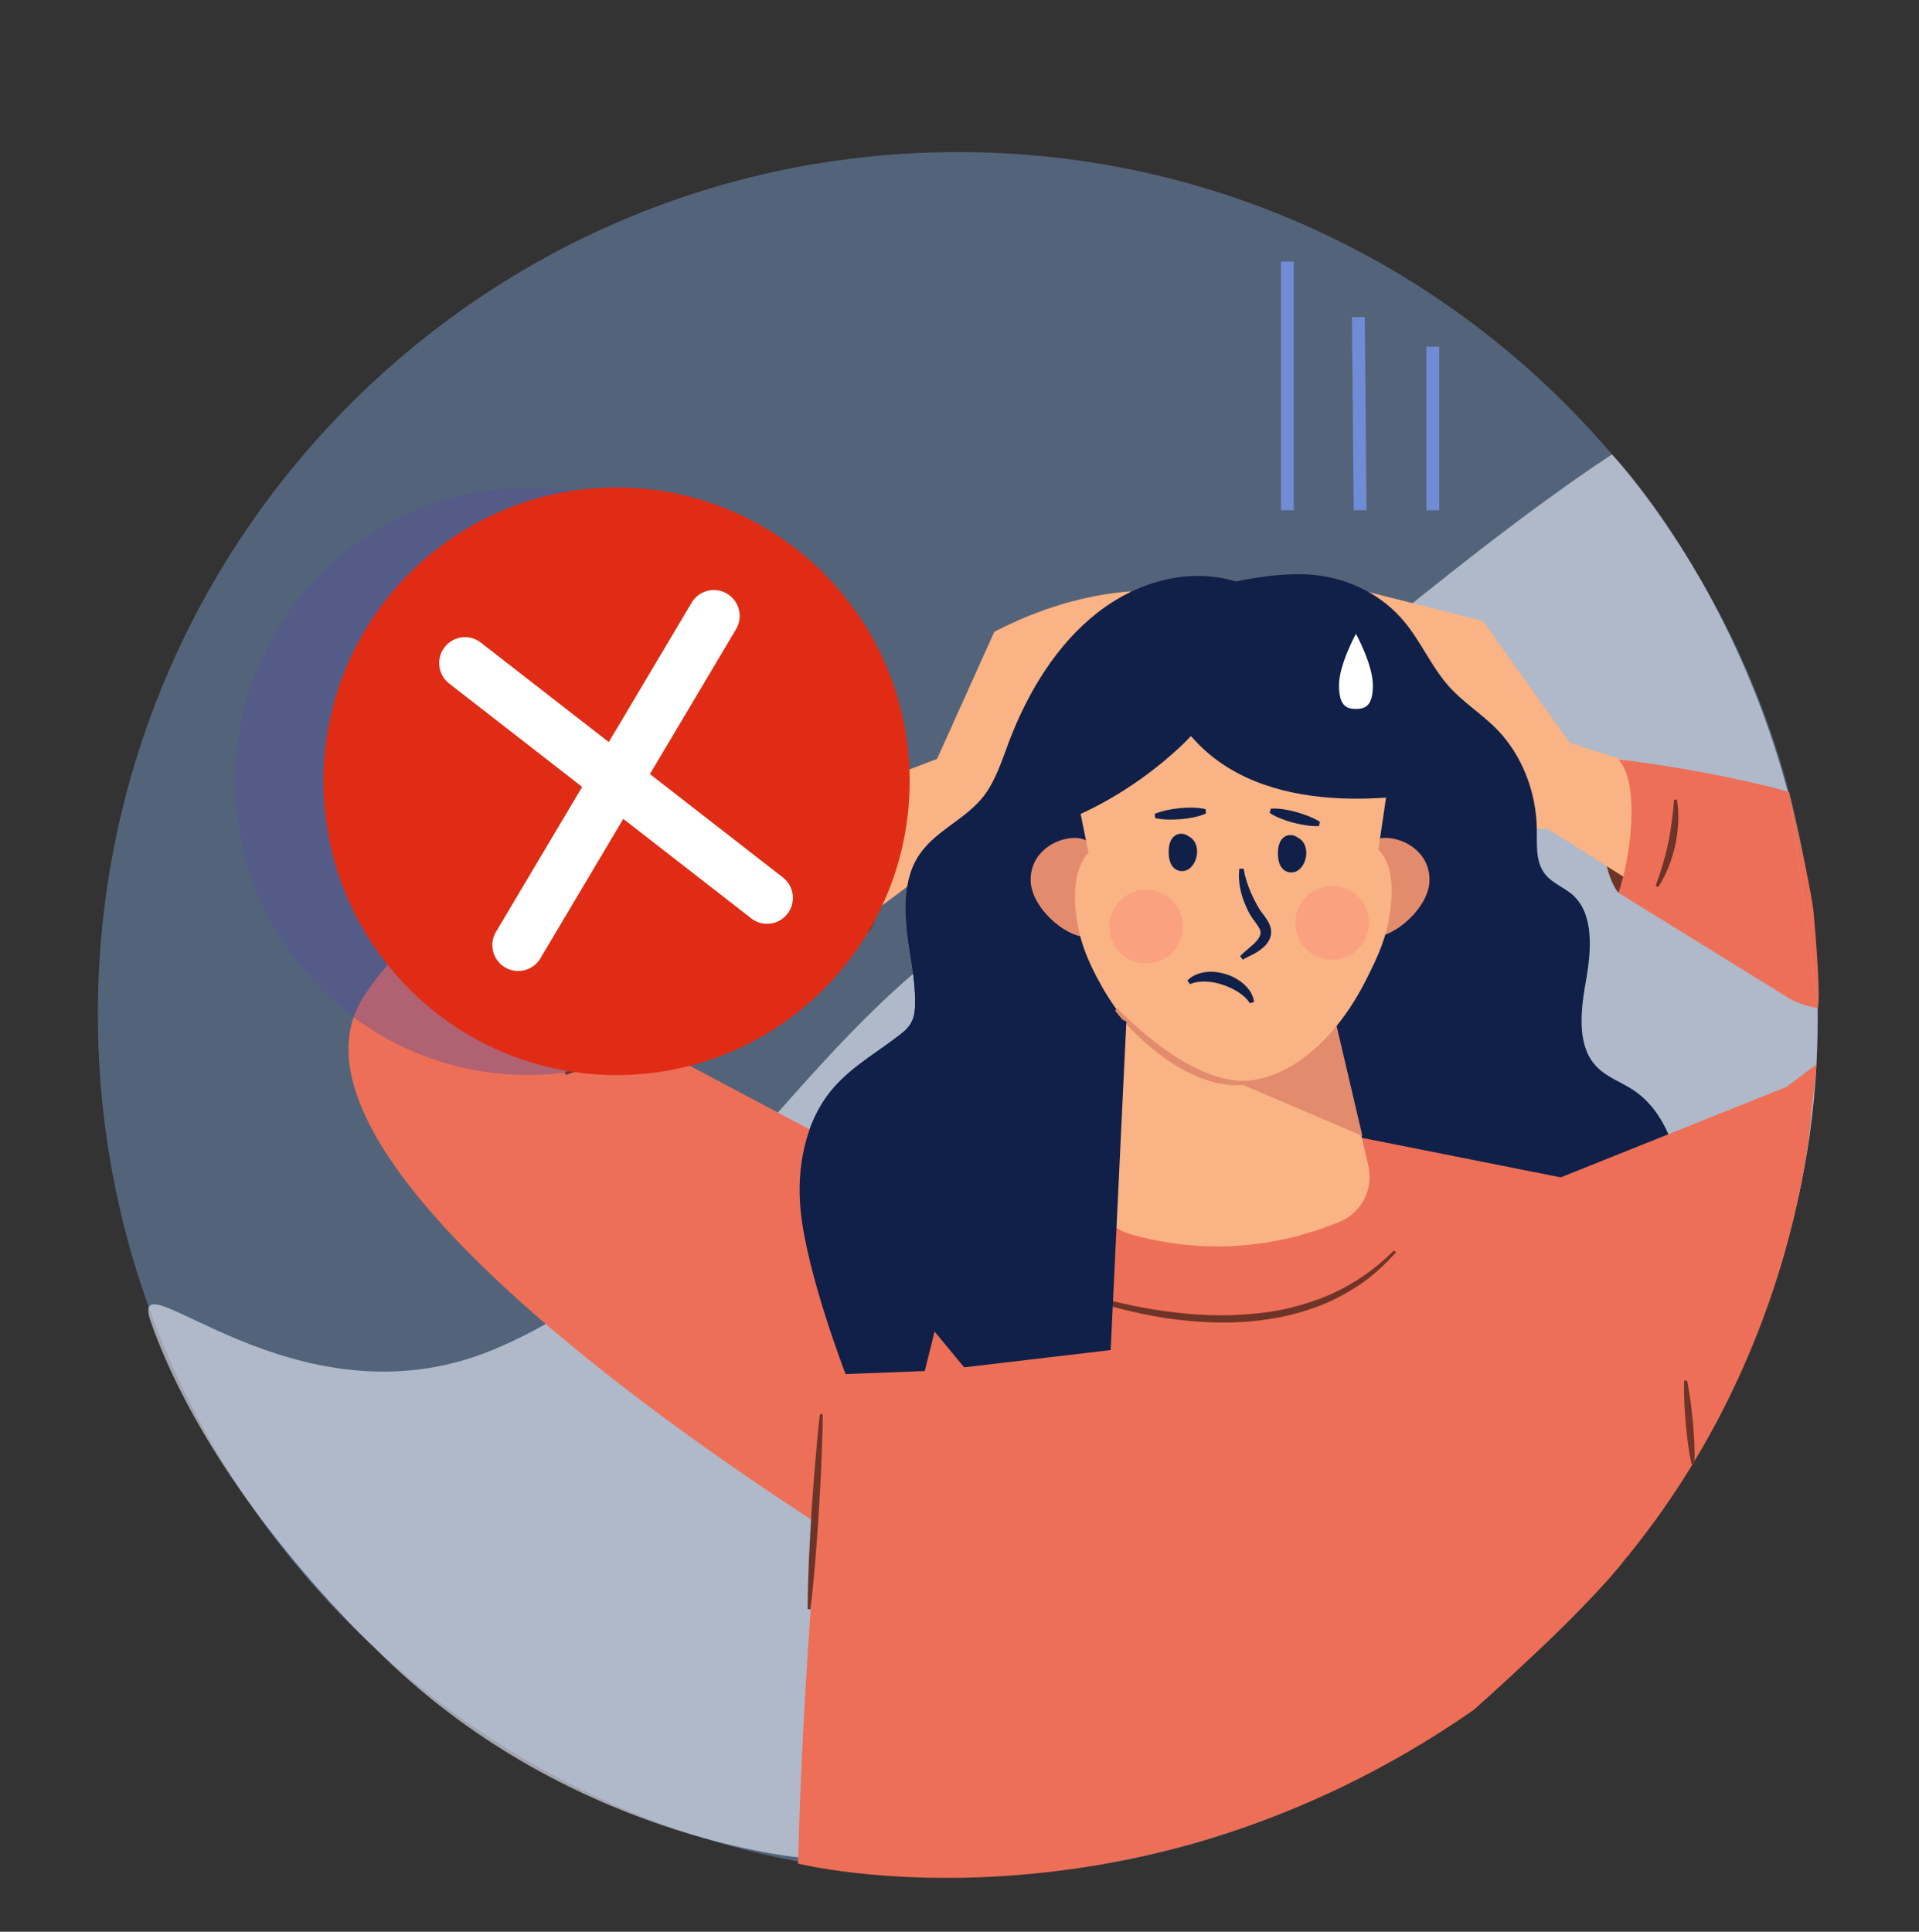 <svg width="150" height="151" viewBox="0 0 150 151" fill="none" xmlns="http://www.w3.org/2000/svg">
<rect x="0" y="0" width="150" height="151" fill="#333333" stroke="none"/>
<path d="M74.875 146.675C112.002 146.675 142.1 116.502 142.1 79.281C142.1 42.061 112.002 11.888 74.875 11.888C37.748 11.888 7.65 42.061 7.65 79.281C7.65 116.502 37.748 146.675 74.875 146.675Z" fill="#53647A"/>
<g opacity="0.6">
<path d="M11.804 103.375C9.731 97.54 22.936 111.99 38.553 105.505C55.457 98.484 62.48 80.493 78.128 71.243C94.077 61.814 107.253 48.793 122.234 38.106C123.467 37.228 124.723 36.36 126.002 35.523C126.002 35.523 143.463 53.74 141.984 83.2C140.505 112.659 118.196 130.775 118.196 130.775L62.815 145.232C62.815 145.232 44.128 143.747 29.288 128.809C29.288 128.809 16.688 117.132 11.804 103.373V103.375Z" fill="#EDF2FF"/>
</g>
<path d="M67.763 72.972C67.763 72.972 69.831 72.055 67.738 61.395L61.797 68.485L67.763 72.972Z" fill="#6F3428"/>
<path d="M73.247 59.322L77.722 49.385C81.278 47.549 84.834 46.494 88.39 46.221L86.88 48.124L90.095 48.587L87.654 49.844C87.654 49.844 83.603 50.651 82.733 53.156C81.865 55.663 77.778 62.822 77.593 65.647L75.44 65.922L73.249 59.322H73.247Z" fill="#F9B384"/>
<path d="M73.246 59.322L67.738 61.42L65.186 73.596L75.439 65.922L77.862 61.575L73.246 59.322Z" fill="#F9B384"/>
<path d="M126.508 69.789C126.508 69.789 123.958 67.04 126.508 59.371L131.657 65.305L126.508 69.791V69.789Z" fill="#6F3428"/>
<path d="M122.707 58.068L115.922 48.542L106.597 46.185L108.25 47.963L105.08 48.674L107.61 49.739C107.61 49.739 110.869 50.933 111.929 53.364C112.989 55.795 118.461 61.91 118.863 64.712L121.031 64.82L122.705 58.068H122.707Z" fill="#F9B384"/>
<path d="M122.706 58.068L127.519 59.611L131.849 71.67L121.033 64.82L118.28 60.673L122.706 58.068Z" fill="#F9B384"/>
<path d="M131.394 93.693C131.387 96.988 130.379 100.159 129.379 103.255L80.033 113.887L65.998 103.48C65.864 103.277 65.739 103.076 65.617 102.872C64.064 100.383 62.89 97.547 62.574 94.537C62.221 91.271 62.948 87.782 64.9 85.344C66.384 83.486 68.439 82.359 70.27 80.941C70.67 80.634 71.073 80.299 71.292 79.811C71.488 79.395 71.528 78.903 71.535 78.427C71.558 76.506 71.102 74.625 70.888 72.719C70.882 72.643 70.87 72.574 70.866 72.5C70.676 70.659 70.761 68.691 71.651 67.141C72.905 64.972 75.415 64.155 76.916 62.199C77.833 60.995 78.313 59.454 78.862 57.992C80.363 54.037 82.625 50.369 85.755 47.914C88.879 45.46 92.925 44.331 96.604 45.453C96.604 45.453 100.04 44.673 102.695 44.939C105.356 45.199 107.996 46.433 109.807 48.643C111.077 50.182 111.909 52.134 113.225 53.621C114.385 54.934 115.875 55.827 117.082 57.088C118.952 59.045 120.078 61.881 120.125 64.757C120.143 65.92 120.02 67.195 120.634 68.136C121.205 69.029 122.267 69.324 123.012 70.029C124.583 71.523 124.386 74.278 123.987 76.546C123.583 78.82 123.22 81.495 124.623 83.184C125.437 84.161 126.662 84.539 127.688 85.221C130.205 86.894 131.4 90.39 131.394 93.689V93.693Z" fill="#102048"/>
<path d="M126.941 121.992C123.775 126.081 115.184 133.667 115.184 133.667C88.524 152.21 62.382 145.673 62.382 145.673C62.73 131.728 63.964 115.815 65.933 98.26L89.22 89.193L103.846 88.422L129.058 93.438L141.643 86.23C141.643 86.23 140.951 105.059 126.941 121.992Z" fill="#EE6F57"/>
<path d="M67.763 72.972L50.346 81.413L79.406 96.847L69.976 122.894C69.976 122.894 18.974 92.797 28.404 77.942C37.835 63.086 67.738 61.398 67.738 61.398C66.569 66.35 66.395 70.38 67.763 72.974V72.972Z" fill="#EE6F57"/>
<path d="M142.1 78.798C142.1 78.798 140.601 78.599 139.55 77.85L126.508 69.789C127.501 66.958 128.193 61.156 126.508 59.371C126.508 59.371 131.789 59.904 138.593 61.557L139.847 61.923" fill="#EE6F57"/>
<path d="M127.387 121.545L113.229 95.547L139.644 84.96L141.986 83.204C141.986 83.204 140.594 106.05 126.943 121.545C113.292 137.04 126.943 121.545 126.943 121.545" fill="#EE6F57"/>
<path d="M88.33 78.326L85.653 92.088C85.276 94.018 86.431 95.914 88.316 96.46C93.521 97.963 99.074 97.71 104.12 95.738L104.649 95.532C106.398 94.847 107.382 92.982 106.96 91.148L103.846 77.604L88.33 78.326Z" fill="#F9B384"/>
<path d="M96.536 84.541L106.495 88.793L104.377 79.773L96.536 84.541Z" fill="#E38B6D"/>
<path d="M105.484 69.355C105.484 71.487 105.964 73.213 107.505 73.213C109.047 73.213 111.739 70.907 111.739 68.776C111.739 66.645 109.816 65.495 108.275 65.495C106.733 65.495 105.484 67.222 105.484 69.353V69.355Z" fill="#E38B6D"/>
<path d="M86.815 69.355C86.815 71.487 86.335 73.213 84.794 73.213C83.252 73.213 80.56 70.907 80.56 68.776C80.56 66.645 82.483 65.495 84.024 65.495C85.566 65.495 86.815 67.222 86.815 69.353V69.355Z" fill="#E38B6D"/>
<path d="M107.744 66.412C108.71 67.343 108.966 69.078 108.658 71.283C108.404 73.187 107.784 74.623 106.742 76.669C104.636 80.827 101.084 84.506 96.749 84.539C91.96 84.3 88.319 80.974 86.15 77.15C84.97 75.065 84.365 73.489 84.12 71.525C83.857 69.429 84.147 67.622 85.082 66.654L83.901 60.823L83.415 57.846L96.044 53.501V53.443L96.131 53.469L96.219 53.438V53.496L109.006 57.334L108.638 60.329L107.744 66.412Z" fill="#F9B384"/>
<path d="M79.502 65.303C87.681 63.52 93.095 57.533 93.095 57.533C98.724 64.133 109.622 62.462 113.881 61.543L112.292 55.695L101.178 46.587L85.588 51.349L80.754 56.697L79.502 65.303Z" fill="#102048"/>
<path d="M82.721 100.41C83.808 100.826 84.93 101.163 86.057 101.463C87.183 101.767 88.319 102.031 89.466 102.237C91.757 102.64 94.081 102.886 96.401 102.796C97.559 102.749 98.715 102.646 99.853 102.443C100.991 102.228 102.104 101.91 103.186 101.512C105.345 100.689 107.322 99.399 108.96 97.739L109.125 97.894C108.328 98.764 107.465 99.589 106.494 100.278C105.515 100.949 104.471 101.532 103.369 101.984C102.264 102.429 101.116 102.751 99.951 102.986C98.784 103.203 97.602 103.335 96.417 103.371C94.048 103.433 91.681 103.194 89.372 102.72C87.061 102.241 84.798 101.557 82.63 100.622L82.719 100.414L82.721 100.41Z" fill="#6F3428"/>
<path d="M131.867 107.911C131.985 108.454 132.068 108.998 132.142 109.541C132.224 110.085 132.264 110.631 132.329 111.174C132.374 111.72 132.412 112.263 132.441 112.809C132.458 113.355 132.474 113.9 132.445 114.446L132.22 114.451C132.095 113.907 132.014 113.364 131.936 112.82C131.867 112.277 131.809 111.731 131.758 111.188C131.724 110.642 131.671 110.098 131.655 109.553C131.633 109.007 131.622 108.461 131.642 107.915L131.867 107.911Z" fill="#6F3428"/>
<path d="M64.314 110.555C64.303 111.829 64.258 113.102 64.204 114.372C64.158 115.645 64.071 116.915 64.006 118.186C63.923 119.456 63.832 120.724 63.731 121.994C63.622 123.263 63.508 124.531 63.352 125.797L63.127 125.783C63.131 124.508 63.178 123.236 63.227 121.963C63.288 120.691 63.357 119.42 63.435 118.15C63.531 116.882 63.604 115.609 63.718 114.341C63.825 113.073 63.941 111.805 64.088 110.539L64.314 110.552V110.555Z" fill="#6F3428"/>
<path d="M44.142 83.817C44.9 83.416 45.672 83.045 46.448 82.683C47.22 82.314 48.006 81.972 48.789 81.629C49.574 81.292 50.364 80.961 51.16 80.65C51.959 80.339 52.758 80.032 53.572 79.766L53.661 79.974C52.905 80.381 52.133 80.75 51.359 81.115C50.585 81.48 49.801 81.824 49.014 82.159C48.227 82.493 47.439 82.826 46.64 83.132C45.844 83.445 45.045 83.75 44.231 84.025L44.142 83.817Z" fill="#6F3428"/>
<path d="M64.236 63.874C63.689 65.238 63.397 66.669 63.39 68.112C63.386 68.832 63.45 69.552 63.575 70.263C63.7 70.977 63.903 71.675 64.153 72.366L63.95 72.464C63.553 71.822 63.274 71.106 63.082 70.371C62.891 69.633 62.806 68.868 62.815 68.105C62.837 66.582 63.232 65.05 64.033 63.768L64.234 63.871L64.236 63.874Z" fill="#6F3428"/>
<path d="M129.415 69.243C129.812 68.148 130.156 67.054 130.388 65.931C130.626 64.808 130.758 63.675 130.856 62.509L131.082 62.5C131.273 63.675 131.2 64.887 130.95 66.052C130.693 67.215 130.263 68.349 129.616 69.344L129.415 69.243Z" fill="#6F3428"/>
<path d="M107.311 53.565C107.311 51.944 105.988 49.546 105.988 49.546C105.988 49.546 104.665 51.946 104.665 53.565C104.665 55.185 105.258 55.415 105.988 55.415C106.718 55.415 107.311 55.187 107.311 53.565Z" fill="white"/>
<path opacity="0.4" d="M104.125 75.021C105.713 75.021 107.001 73.73 107.001 72.138C107.001 70.546 105.713 69.255 104.125 69.255C102.537 69.255 101.25 70.546 101.25 72.138C101.25 73.73 102.537 75.021 104.125 75.021Z" fill="#FC8879"/>
<path opacity="0.4" d="M91.628 74.467C92.751 73.341 92.751 71.516 91.628 70.39C90.505 69.264 88.684 69.264 87.561 70.39C86.438 71.516 86.438 73.341 87.561 74.467C88.684 75.593 90.505 75.593 91.628 74.467Z" fill="#FC8879"/>
<path d="M92.899 65.365C92.531 65.093 92.044 65.09 91.705 65.439C91.402 65.752 91.339 66.273 91.353 66.692C91.364 67.09 91.44 67.513 91.725 67.81C92.06 68.161 92.604 68.186 92.979 67.891C93.582 67.416 93.771 66.359 93.327 65.73C93.216 65.571 93.066 65.444 92.899 65.368V65.365Z" fill="#102048"/>
<path d="M101.865 65.833C101.754 65.674 101.604 65.547 101.437 65.471C101.069 65.198 100.582 65.195 100.243 65.544C99.94 65.858 99.877 66.379 99.891 66.797C99.902 67.195 99.978 67.618 100.263 67.915C100.598 68.266 101.142 68.291 101.517 67.996C102.12 67.522 102.309 66.464 101.865 65.835V65.833Z" fill="#102048"/>
<path d="M97.207 67.904C97.321 68.57 97.524 69.197 97.787 69.801C97.923 70.1 98.064 70.398 98.226 70.686C98.307 70.823 98.396 70.988 98.467 71.102C98.543 71.221 98.648 71.353 98.753 71.491C98.96 71.771 99.201 72.082 99.326 72.538C99.389 72.764 99.366 73.057 99.293 73.269C99.217 73.493 99.099 73.685 98.963 73.842C98.405 74.464 97.72 74.681 97.144 75.007L96.932 74.743C97.437 74.22 98.043 73.838 98.365 73.372C98.514 73.138 98.577 72.93 98.51 72.748C98.452 72.534 98.264 72.279 98.066 72.008C97.861 71.746 97.626 71.375 97.492 71.064C97.338 70.738 97.2 70.404 97.097 70.055C96.879 69.367 96.79 68.624 96.872 67.908L97.211 67.902L97.207 67.904Z" fill="#102048"/>
<path d="M92.816 76.64C93.191 76.253 93.733 76.045 94.264 75.984C94.802 75.92 95.34 75.996 95.844 76.152C96.348 76.316 96.823 76.57 97.225 76.928C97.62 77.279 97.97 77.763 98.019 78.328L97.693 78.418C97.459 78.044 97.127 77.772 96.763 77.534C96.395 77.302 95.993 77.116 95.578 76.978C94.744 76.705 93.861 76.6 93.008 76.924L92.819 76.644L92.816 76.64Z" fill="#102048"/>
<path d="M90.264 63.614C90.907 63.355 91.565 63.245 92.225 63.171C92.555 63.138 92.888 63.122 93.222 63.131C93.557 63.138 93.892 63.167 94.233 63.252L94.264 63.59C93.943 63.733 93.617 63.822 93.292 63.892C92.964 63.961 92.636 64.006 92.303 64.032C91.641 64.082 90.974 64.093 90.295 63.952L90.264 63.614Z" fill="#102048"/>
<path d="M103.094 64.574C102.4 64.596 101.747 64.471 101.102 64.31C100.781 64.227 100.464 64.126 100.152 64.003C99.841 63.88 99.536 63.737 99.244 63.54L99.331 63.212C99.681 63.187 100.018 63.216 100.348 63.265C100.678 63.315 101.004 63.386 101.323 63.476C101.961 63.659 102.59 63.88 103.181 64.245L103.094 64.574Z" fill="#102048"/>
<path d="M87.335 78.834C87.692 79.196 88.062 79.552 88.439 79.896C88.814 80.243 89.2 80.576 89.59 80.903C90.376 81.549 91.188 82.164 92.047 82.694C92.261 82.828 92.48 82.956 92.696 83.083C92.917 83.204 93.138 83.327 93.363 83.434C93.811 83.66 94.273 83.862 94.746 84.025C94.862 84.07 94.983 84.105 95.103 84.141C95.224 84.177 95.342 84.217 95.465 84.244C95.585 84.273 95.706 84.307 95.828 84.336L96.196 84.405C96.689 84.488 97.191 84.521 97.698 84.51L97.722 84.736C97.205 84.83 96.674 84.843 96.147 84.808C95.618 84.767 95.101 84.656 94.592 84.51C93.579 84.213 92.624 83.743 91.741 83.184C90.855 82.627 90.032 81.978 89.265 81.276C88.881 80.925 88.513 80.556 88.16 80.176C87.808 79.793 87.469 79.402 87.159 78.981L87.333 78.836L87.335 78.834Z" fill="#E38B6D"/>
<path d="M88.042 79.847L86.815 105.531L75.364 106.882L73.052 104.087L72.285 107.171L66.096 107.408C66.096 107.408 63.049 99.549 62.572 94.539C62.261 91.269 62.946 87.784 64.898 85.347C66.382 83.488 68.437 82.361 70.268 80.943C70.668 80.636 71.071 80.301 71.29 79.813C71.486 79.397 71.526 78.905 71.533 78.429C71.555 76.508 71.1 74.627 70.886 72.721C70.879 72.645 70.868 72.576 70.864 72.502L88.044 79.845L88.042 79.847Z" fill="#102048"/>
<path d="M112 27.103V39.882" stroke="#708CD5" stroke-miterlimit="10"/>
<path d="M106.178 24.786L106.314 39.882" stroke="#708CD5" stroke-miterlimit="10"/>
<path d="M100.629 20.447V39.882" stroke="#708CD5" stroke-miterlimit="10"/>
<path opacity="0.4" d="M57.489 77.308C66.436 68.339 66.436 53.797 57.489 44.828C48.542 35.859 34.036 35.859 25.09 44.828C16.143 53.797 16.143 68.339 25.09 77.308C34.036 86.278 48.542 86.278 57.489 77.308Z" fill="#564F9B"/>
<path d="M64.393 77.31C73.339 68.34 73.339 53.798 64.393 44.829C55.446 35.86 40.94 35.86 31.994 44.829C23.047 53.798 23.047 68.34 31.994 77.31C40.94 86.279 55.446 86.279 64.393 77.31Z" fill="#E02C14"/>
<path d="M39.541 75.656C38.559 75.121 38.196 73.893 38.729 72.909L54.022 47.18C54.555 46.196 55.78 45.832 56.762 46.366C57.743 46.901 58.107 48.129 57.574 49.113L42.281 74.842C41.748 75.826 40.523 76.19 39.541 75.656Z" fill="white"/>
<path d="M61.502 71.491C62.221 70.635 62.111 69.358 61.259 68.638L37.649 50.282C36.795 49.562 35.521 49.672 34.802 50.526C34.084 51.383 34.193 52.66 35.046 53.38L58.656 71.735C59.51 72.455 60.784 72.346 61.502 71.491Z" fill="white"/>
<path d="M139.847 61.921C139.847 61.921 141.4 68.602 141.741 71.115C141.741 71.115 142.353 77.588 142.098 78.798" fill="#EE6F57"/>
</svg>
